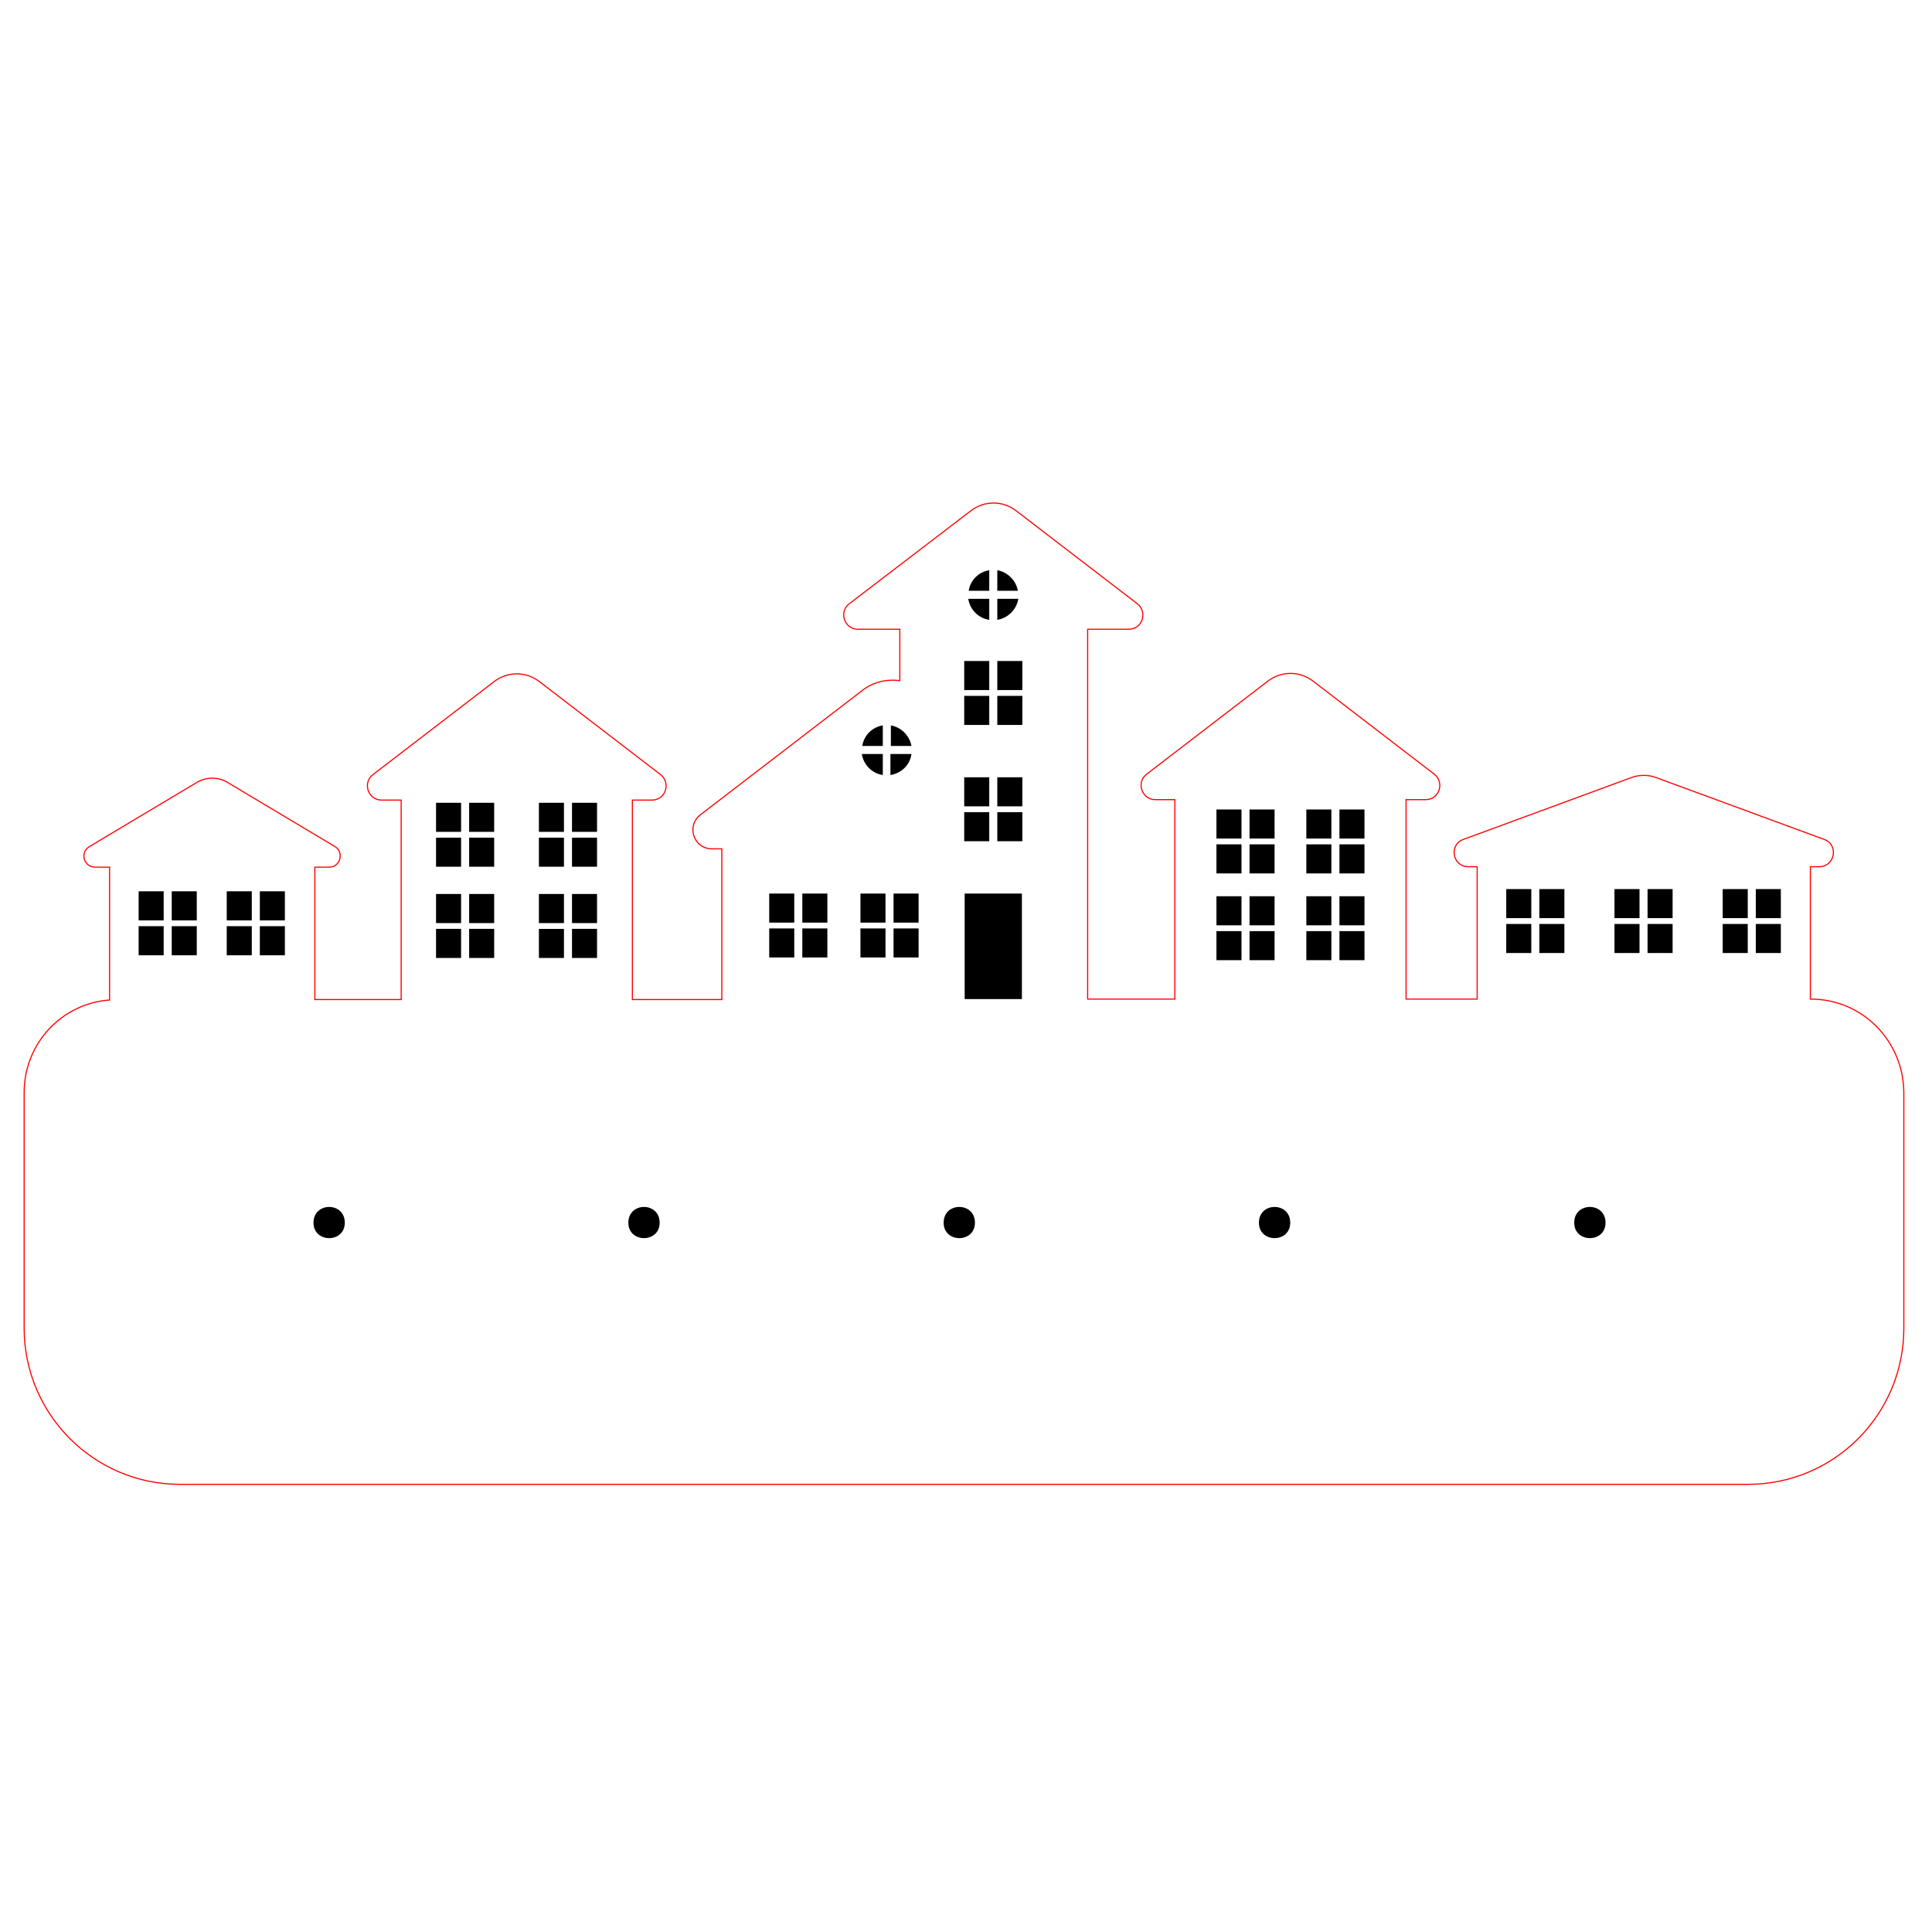 <?xml version="1.0" encoding="utf-8"?>
<!-- Generator: Adobe Illustrator 23.0.6, SVG Export Plug-In . SVG Version: 6.00 Build 0)  -->
<svg version="1.1" id="Слой_1" xmlns="http://www.w3.org/2000/svg" xmlns:xlink="http://www.w3.org/1999/xlink" x="0px" y="0px"
	 viewBox="0 0 432 432" style="enable-background:new 0 0 432 432;" xml:space="preserve">
<style type="text/css">
	.st0{fill:none;stroke:#FF0000;stroke-width:0.25;stroke-miterlimit:10;}
</style>
<path class="st0" d="M404.9,223.4h-0.1v-29.6h2c3.5,0,4.4-4.9,1.1-6.1l-37.5-13.8c-1.8-0.7-3.9-0.7-5.7,0l-37.5,13.8
	c-3.3,1.2-2.4,6.1,1.1,6.1h2v29.6h-15.9v-44.6h4.4c3,0,4.3-3.8,1.9-5.7l-27.1-20.8c-3-2.3-7.1-2.3-10.1,0l-27.1,20.8
	c-2.4,1.8-1.1,5.7,1.9,5.7h4.4v44.6h-19.5v-82.7h9.2c3,0,4.3-3.8,1.9-5.7l-27.1-20.8c-3-2.3-7.1-2.3-10.1,0L189.9,135
	c-2.4,1.8-1.1,5.7,1.9,5.7h9.4v11.5c-2.9-0.4-6,0.3-8.4,2.2l-36.2,27.8c-3.2,2.5-1.5,7.6,2.6,7.6h2.2v33.7h-20v-44.6h4.4
	c3,0,4.3-3.8,1.9-5.7l-27.1-20.8c-3-2.3-7.1-2.3-10.1,0l-27.1,20.8c-2.4,1.8-1.1,5.7,1.9,5.7h4.4v44.6H70.4v-29.6h3.2
	c2.5,0,3.4-3.3,1.3-4.6l-24.1-14.4c-2-1.2-4.6-1.2-6.7,0l-24.1,14.4c-2.2,1.3-1.3,4.6,1.3,4.6h3.2v29.7
	c-10.7,0.8-19.1,9.7-19.1,20.7v52.7c0,19.2,15.6,34.9,34.8,34.9h350.7c19.2,0,34.8-15.6,34.8-34.9v-52.7
	C425.6,232.7,416.4,223.4,404.9,223.4z"/>
<path d="M120.5,207.7h5.6v6.5h-5.6V207.7z M120.5,193.8h5.6v-6.5h-5.6V193.8z M104.9,186h5.6v-6.5h-5.6V186z M120.5,206.4h5.6v-6.5
	h-5.6V206.4z M104.9,193.8h5.6v-6.5h-5.6V193.8z M104.9,214.2h5.6v-6.5h-5.6V214.2z M192.4,214.1h5.6v-6.5h-5.6V214.1z M104.9,206.4
	h5.6v-6.5h-5.6V206.4z M127.9,186h5.6v-6.5h-5.6V186z M179.4,214.1h5.6v-6.5h-5.6V214.1z M172,206.3h5.6v-6.5H172V206.3z M172,214.1
	h5.6v-6.5H172V214.1z M120.5,186h5.6v-6.5h-5.6V186z M179.4,206.3h5.6v-6.5h-5.6V206.3z M127.9,206.4h5.6v-6.5h-5.6V206.4z
	 M127.9,214.2h5.6v-6.5h-5.6V214.2z M97.5,193.8h5.6v-6.5h-5.6V193.8z M127.9,193.8h5.6v-6.5h-5.6V193.8z M97.5,186h5.6v-6.5h-5.6
	V186z M203.8,168.6h-4.7v4.7C201.6,172.9,203.5,171,203.8,168.6 M199.2,166.8h4.6c-0.4-2.3-2.3-4.2-4.6-4.6V166.8z M31,213.6h5.6
	v-6.5H31V213.6z M197.4,166.8v-4.6c-2.4,0.4-4.2,2.2-4.6,4.6H197.4z M192.7,168.6c0.4,2.4,2.2,4.3,4.7,4.7v-4.7H192.7z M221.2,173.8
	h-5.6v6.5h5.6V173.8z M97.5,206.4h5.6v-6.5h-5.6V206.4z M221.2,155.6h-5.6v6.5h5.6V155.6z M221.2,147.8h-5.6v6.5h5.6V147.8z
	 M50.7,205.8h5.6v-6.5h-5.6V205.8z M58.1,205.8h5.6v-6.5h-5.6V205.8z M58.1,213.6h5.6v-6.5h-5.6V213.6z M31,205.8h5.6v-6.5H31V205.8
	z M97.5,214.2h5.6v-6.5h-5.6V214.2z M50.7,213.6h5.6v-6.5h-5.6V213.6z M38.4,213.6h5.6v-6.5h-5.6V213.6z M38.4,205.8h5.6v-6.5h-5.6
	V205.8z M336.8,213.1h5.6v-6.5h-5.6V213.1z M299.5,187.5h5.6V181h-5.6V187.5z M336.8,205.3h5.6v-6.5h-5.6V205.3z M299.5,195.3h5.6
	v-6.5h-5.6V195.3z M344.2,205.3h5.6v-6.5h-5.6V205.3z M344.2,213.1h5.6v-6.5h-5.6V213.1z M292.1,187.5h5.6V181h-5.6V187.5z
	 M299.5,206.9h5.6v-6.5h-5.6V206.9z M292.1,195.3h5.6v-6.5h-5.6V195.3z M299.5,214.7h5.6v-6.5h-5.6V214.7z M361,205.3h5.6v-6.5H361
	V205.3z M385.2,205.3h5.6v-6.5h-5.6V205.3z M392.6,213.1h5.6v-6.5h-5.6V213.1z M392.6,205.3h5.6v-6.5h-5.6V205.3z M361,213.1h5.6
	v-6.5H361V213.1z M192.4,206.3h5.6v-6.5h-5.6V206.3z M292.1,206.9h5.6v-6.5h-5.6V206.9z M368.4,205.3h5.6v-6.5h-5.6V205.3z
	 M368.4,213.1h5.6v-6.5h-5.6V213.1z M385.2,213.1h5.6v-6.5h-5.6V213.1z M223,180.3h5.6v-6.5H223V180.3z M292.1,214.7h5.6v-6.5h-5.6
	V214.7z M223,188.1h5.6v-6.5H223V188.1z M223,162.1h5.6v-6.5H223V162.1z M199.8,214.1h5.6v-6.5h-5.6V214.1z M221.2,181.6h-5.6v6.5
	h5.6V181.6z M223,154.3h5.6v-6.5H223V154.3z M199.8,206.3h5.6v-6.5h-5.6V206.3z M215.7,223.4h12.8v-23.6h-12.8V223.4z M272,214.7
	h5.6v-6.5H272V214.7z M279.4,195.3h5.6v-6.5h-5.6V195.3z M279.4,214.7h5.6v-6.5h-5.6V214.7z M279.4,187.5h5.6V181h-5.6V187.5z
	 M279.4,206.9h5.6v-6.5h-5.6V206.9z M272,187.5h5.6V181H272V187.5z M272,206.9h5.6v-6.5H272V206.9z M272,195.3h5.6v-6.5H272V195.3z
	 M70.1,273.4c0,4.6,7,4.6,7,0C77.1,268.7,70.1,268.7,70.1,273.4 M140.5,273.4c0,4.6,7,4.6,7,0C147.5,268.7,140.5,268.7,140.5,273.4
	 M211,273.4c0,4.6,7,4.6,7,0C218,268.7,211,268.7,211,273.4 M281.5,273.4c0,4.6,7,4.6,7,0C288.5,268.7,281.5,268.7,281.5,273.4
	 M352,273.4c0,4.6,7,4.6,7,0C359,268.7,352,268.7,352,273.4 M223,132.1h4.6c-0.4-2.3-2.3-4.2-4.6-4.6V132.1z M221.2,132.1v-4.6
	c-2.4,0.4-4.2,2.2-4.6,4.6H221.2z M221.2,133.9h-4.7c0.4,2.4,2.2,4.3,4.7,4.7V133.9z M223,133.9v4.7c2.4-0.4,4.3-2.3,4.7-4.7H223z"
	/>
</svg>
